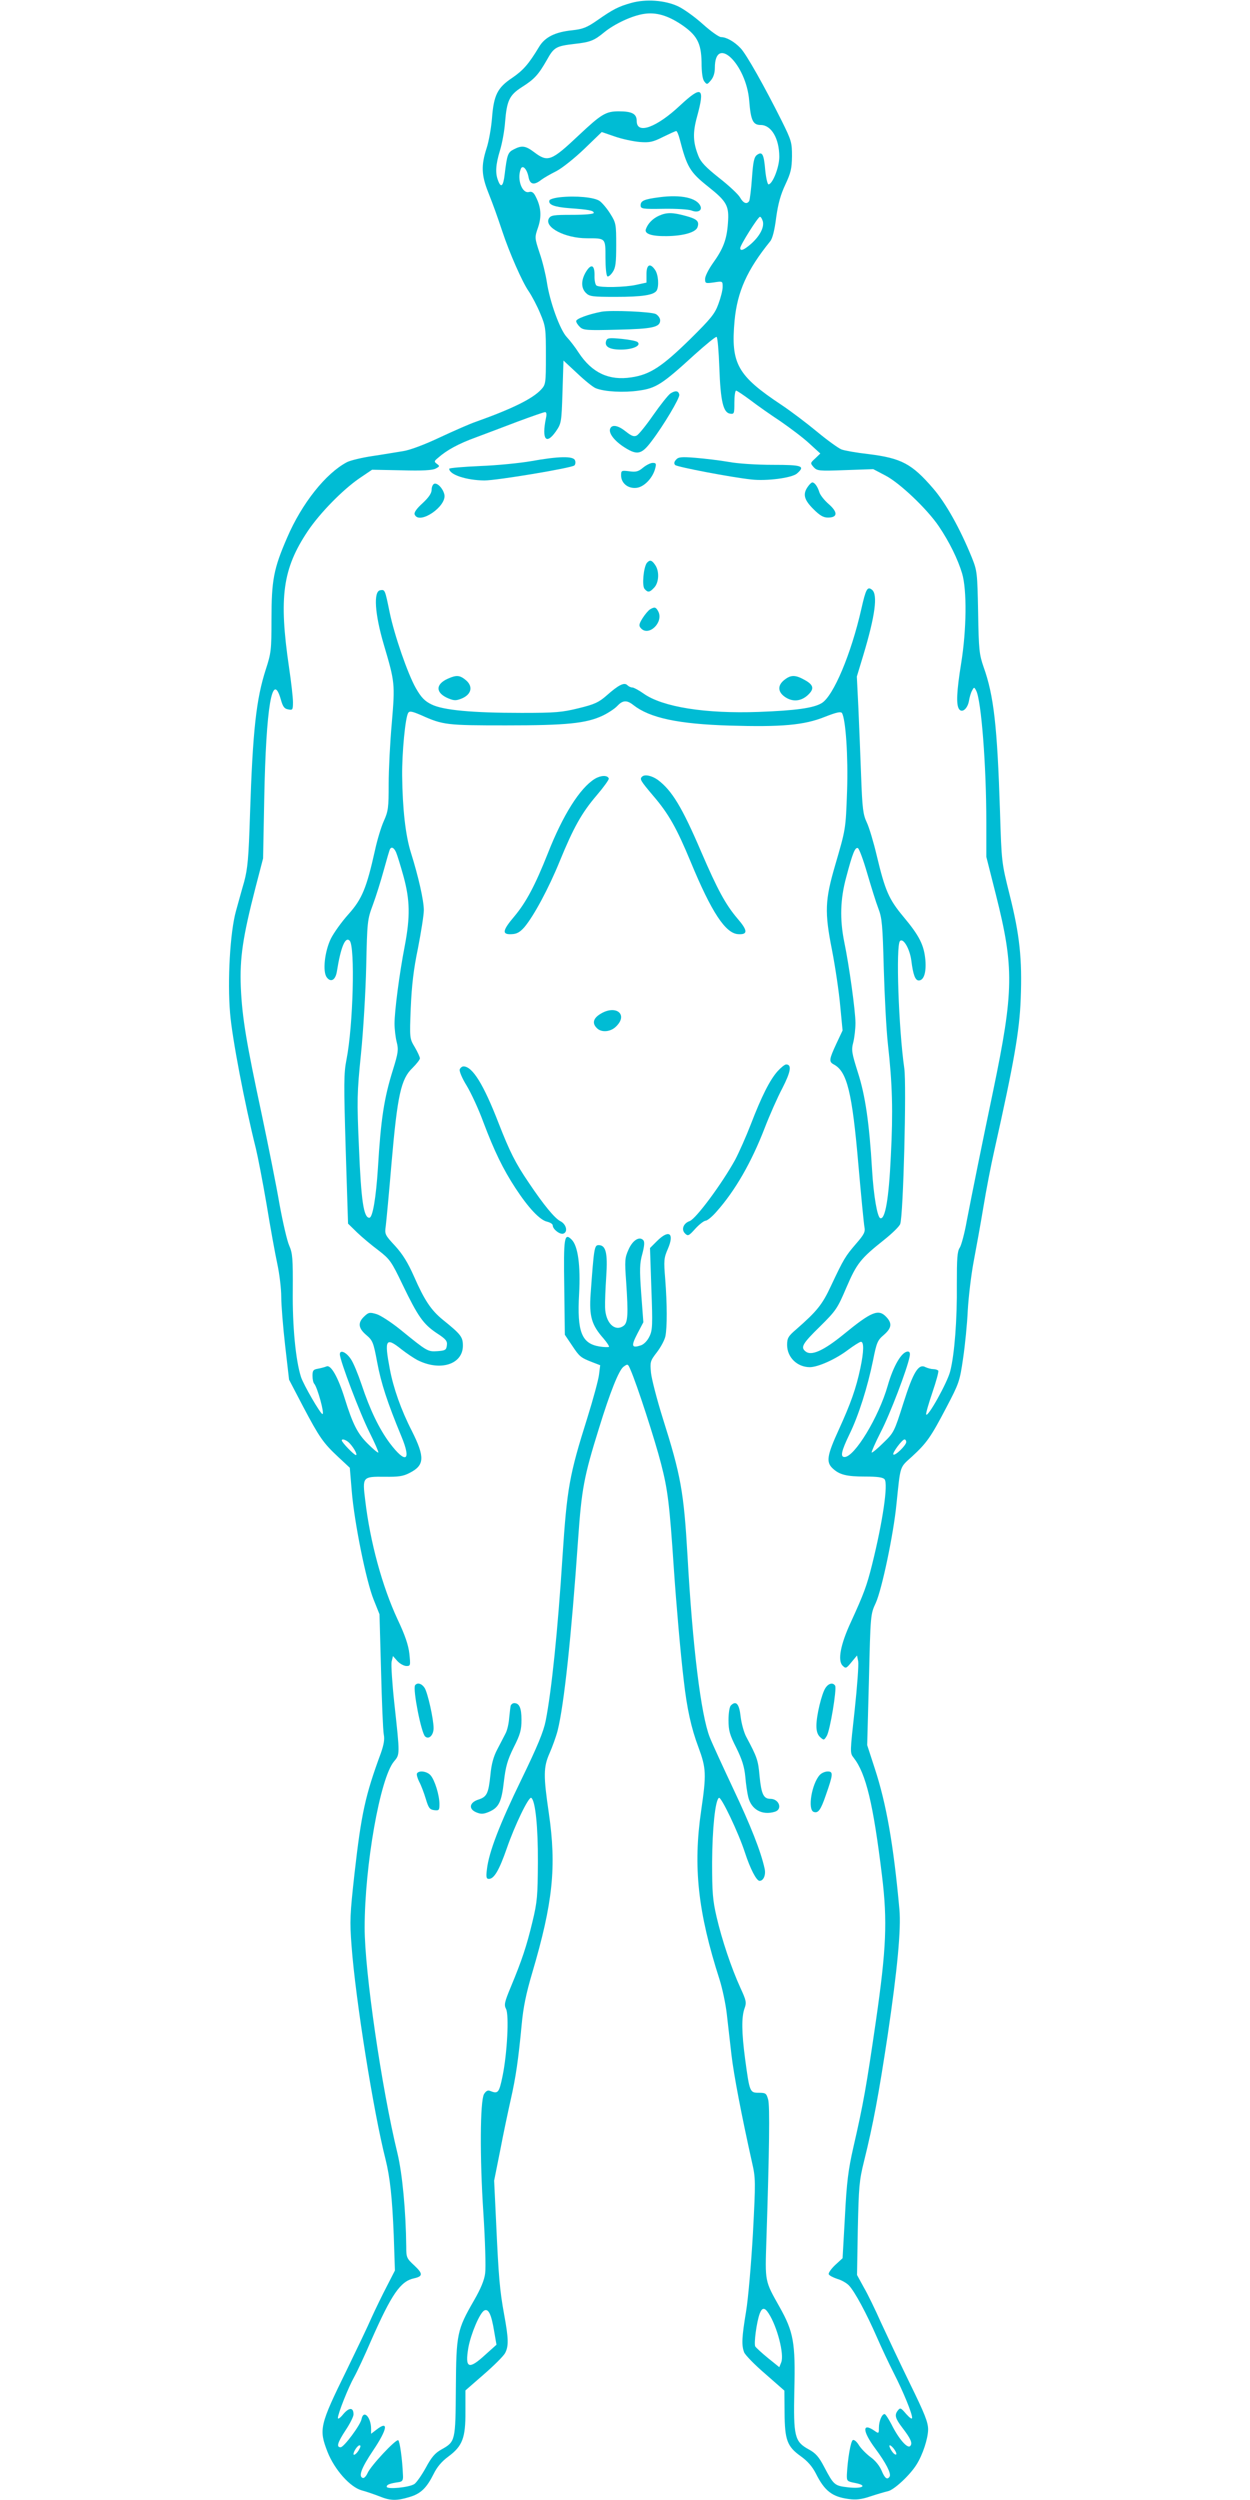 <?xml version="1.0" standalone="no"?>
<!DOCTYPE svg PUBLIC "-//W3C//DTD SVG 20010904//EN"
 "http://www.w3.org/TR/2001/REC-SVG-20010904/DTD/svg10.dtd">
<svg version="1.0" xmlns="http://www.w3.org/2000/svg"
 width="640pt" height="1280pt" viewBox="0 0 640 1280"
 preserveAspectRatio="xMidYMid meet">
<g transform="translate(0,1280) scale(0.1,-0.1)"
fill="#00bcd4" stroke="none">
<path d="M3232 12785 c-65 -18 -94 -33 -174 -89 -53 -37 -74 -45 -128 -51 -88
-9 -140 -35 -170 -85 -53 -88 -81 -120 -138 -159 -75 -50 -94 -88 -103 -206
-4 -49 -16 -119 -28 -155 -28 -87 -26 -137 8 -223 31 -79 43 -113 73 -202 36
-109 102 -259 134 -305 17 -25 44 -76 60 -115 28 -66 29 -77 29 -217 0 -142
-1 -147 -25 -173 -44 -47 -147 -98 -335 -165 -27 -9 -109 -45 -182 -79 -78
-37 -155 -66 -190 -71 -32 -5 -102 -17 -156 -25 -54 -8 -112 -22 -130 -31
-109 -57 -232 -212 -307 -387 -69 -159 -80 -217 -80 -419 0 -156 -2 -172 -29
-255 -49 -152 -67 -311 -81 -743 -7 -225 -12 -277 -30 -345 -13 -44 -31 -111
-42 -150 -30 -108 -44 -356 -30 -522 10 -126 75 -466 132 -693 10 -41 35 -170
55 -287 19 -117 44 -254 55 -305 11 -51 20 -127 20 -168 0 -41 9 -154 20 -250
l20 -174 71 -136 c85 -161 104 -188 181 -260 l59 -55 10 -120 c13 -160 74
-461 112 -555 l30 -75 8 -290 c4 -159 10 -306 14 -326 5 -25 0 -52 -15 -95
-80 -217 -100 -309 -135 -617 -23 -209 -25 -241 -15 -370 20 -273 113 -854
174 -1093 23 -93 34 -194 42 -389 l6 -180 -41 -80 c-23 -44 -58 -116 -78 -160
-19 -44 -77 -165 -128 -270 -139 -283 -143 -303 -98 -419 36 -91 116 -181 176
-197 23 -6 63 -20 89 -30 56 -23 88 -24 154 -4 58 17 88 46 124 118 17 35 41
64 75 89 73 54 89 96 88 231 l0 108 94 82 c52 45 101 94 109 109 19 36 18 74
-5 199 -22 121 -28 187 -41 474 l-10 210 31 155 c16 85 41 202 54 260 26 115
39 204 56 384 8 87 22 157 54 265 106 359 125 543 85 818 -28 191 -28 235 4
307 14 32 33 84 41 115 33 132 70 477 105 981 18 255 29 318 107 568 57 185
101 295 125 314 22 16 23 16 36 -15 32 -72 126 -361 157 -483 34 -131 43 -205
65 -534 12 -178 35 -444 51 -575 16 -142 38 -243 75 -341 40 -108 41 -138 14
-324 -42 -287 -17 -520 94 -865 14 -44 31 -123 37 -175 6 -52 17 -147 24 -210
12 -104 51 -307 105 -550 19 -83 19 -96 5 -365 -9 -157 -24 -332 -35 -399 -22
-133 -24 -173 -10 -210 5 -13 53 -63 108 -110 l98 -86 1 -113 c1 -140 13 -173
83 -223 35 -25 59 -53 77 -88 45 -90 84 -120 169 -131 36 -5 65 -2 109 13 33
11 74 23 91 27 31 6 114 83 147 137 32 51 58 132 59 178 0 38 -16 79 -95 240
-52 107 -118 247 -147 310 -28 63 -67 144 -87 178 l-35 64 4 236 c5 216 7 247
32 347 47 190 75 341 121 645 50 338 69 543 60 644 -30 331 -67 541 -126 721
l-39 120 9 335 c8 334 8 335 35 393 31 68 91 352 106 507 21 201 15 184 79
242 76 70 97 100 176 251 65 124 69 134 86 252 10 67 21 178 24 246 4 68 17
180 30 249 13 69 36 195 50 280 14 85 39 216 56 290 101 451 129 612 135 775
8 205 -5 328 -57 535 -41 164 -41 166 -49 425 -14 439 -32 595 -84 740 -22 64
-25 87 -28 280 -4 204 -5 212 -32 280 -61 150 -134 280 -199 355 -108 125
-161 154 -330 175 -62 7 -124 18 -139 24 -15 6 -71 46 -124 90 -53 44 -135
106 -183 138 -226 150 -260 211 -240 431 14 149 64 260 182 406 12 14 23 57
31 122 10 72 23 118 47 169 28 60 33 81 34 145 0 71 -3 81 -52 180 -89 178
-182 343 -211 373 -32 34 -73 57 -100 57 -11 0 -53 30 -93 66 -41 37 -98 78
-128 92 -67 31 -164 38 -239 17z m254 -109 c82 -55 104 -95 106 -194 0 -53 5
-88 14 -99 13 -17 15 -17 34 6 13 15 20 38 20 63 0 174 161 21 176 -168 8
-101 19 -124 59 -124 54 0 95 -69 95 -163 0 -53 -34 -139 -55 -141 -5 -1 -13
32 -17 73 -7 82 -15 97 -42 78 -15 -11 -20 -34 -26 -119 -4 -58 -11 -111 -14
-117 -12 -19 -30 -12 -47 18 -9 16 -57 61 -107 100 -68 54 -94 81 -106 112
-28 70 -30 119 -7 202 41 150 25 161 -86 58 -121 -114 -223 -151 -223 -81 0
37 -23 50 -92 50 -66 0 -89 -14 -204 -122 -141 -133 -159 -140 -228 -88 -45
34 -64 37 -106 15 -30 -15 -34 -28 -46 -127 -7 -62 -19 -73 -34 -32 -15 38
-12 82 10 154 11 36 23 101 26 145 9 110 22 138 86 179 65 41 85 64 128 139
36 65 47 71 140 82 82 9 102 17 154 60 53 43 142 85 204 94 60 9 118 -7 188
-53z m-6 -588 c37 -143 52 -169 145 -243 97 -77 109 -99 102 -188 -6 -84 -24
-131 -78 -206 -21 -30 -39 -65 -39 -79 0 -23 2 -24 45 -18 45 7 45 7 45 -23 0
-17 -10 -56 -22 -88 -18 -50 -39 -75 -143 -178 -146 -143 -207 -183 -302 -197
-115 -18 -202 23 -270 126 -17 27 -45 63 -61 80 -35 37 -87 181 -102 281 -6
39 -22 106 -37 149 -26 79 -26 80 -8 132 19 56 15 105 -12 157 -10 21 -20 28
-34 24 -36 -10 -63 65 -43 117 9 25 32 1 40 -40 7 -39 28 -44 65 -15 13 10 48
30 78 45 29 15 93 66 143 114 l89 86 67 -23 c37 -13 94 -25 127 -28 52 -4 68
0 120 26 33 16 63 30 67 30 4 1 12 -18 18 -41z m426 -422 c7 -31 -16 -75 -61
-115 -36 -31 -55 -39 -55 -21 0 15 91 160 101 160 5 0 11 -11 15 -24z m-223
-748 c6 -172 20 -231 55 -236 21 -3 22 0 22 57 0 34 4 61 9 61 4 0 37 -22 72
-48 35 -27 105 -76 155 -109 49 -34 116 -84 147 -113 l57 -52 -26 -25 c-26
-24 -26 -24 -8 -45 18 -19 26 -20 162 -15 l143 5 61 -32 c73 -37 215 -172 275
-261 54 -80 97 -168 119 -241 25 -84 23 -288 -5 -461 -23 -143 -26 -210 -11
-233 15 -23 44 1 51 41 3 19 10 43 16 53 10 19 11 19 21 0 26 -49 52 -382 52
-675 l0 -176 49 -194 c94 -373 92 -493 -14 -1004 -59 -282 -107 -520 -135
-665 -11 -63 -28 -126 -36 -138 -13 -19 -15 -56 -15 -187 2 -180 -12 -361 -34
-446 -14 -57 -116 -240 -123 -221 -2 6 13 57 32 113 19 56 33 106 30 111 -3 4
-14 8 -25 8 -11 0 -29 5 -40 10 -36 20 -63 -24 -114 -185 -46 -145 -48 -150
-102 -202 -30 -30 -57 -52 -60 -50 -2 3 18 49 46 104 48 92 136 324 148 386 4
19 1 27 -9 27 -31 0 -74 -73 -103 -175 -46 -161 -170 -365 -221 -365 -23 0
-16 31 25 116 47 96 93 242 121 379 18 91 23 103 55 130 40 35 44 59 13 92
-40 43 -76 28 -220 -90 -102 -83 -165 -111 -194 -86 -26 21 -15 40 74 127 83
82 90 93 136 201 53 123 72 147 194 244 40 32 77 68 81 80 16 41 33 713 21
797 -29 202 -44 630 -22 652 17 17 50 -40 58 -100 9 -73 20 -102 38 -102 26 0
39 40 34 104 -7 77 -30 124 -113 223 -74 89 -93 132 -136 312 -16 68 -39 145
-51 170 -19 40 -23 71 -29 236 -4 105 -10 262 -14 350 l-8 161 33 109 c61 203
75 310 45 335 -24 20 -32 4 -55 -98 -52 -230 -143 -446 -203 -482 -41 -25
-132 -38 -322 -45 -274 -10 -493 25 -590 94 -24 17 -50 31 -57 31 -8 0 -19 5
-26 12 -16 16 -45 1 -105 -52 -41 -36 -62 -46 -144 -66 -85 -21 -119 -24 -292
-24 -255 0 -402 14 -461 43 -35 17 -53 35 -81 84 -41 72 -110 271 -134 388
-24 117 -24 117 -48 113 -36 -5 -28 -122 18 -278 57 -193 58 -200 41 -402 -9
-99 -16 -240 -16 -313 0 -120 -2 -138 -25 -189 -14 -31 -34 -98 -45 -149 -43
-193 -66 -250 -136 -328 -35 -39 -75 -95 -90 -125 -32 -66 -43 -169 -21 -198
21 -28 45 -14 52 31 20 125 43 179 65 157 29 -29 18 -438 -16 -609 -14 -71
-14 -123 -4 -460 l12 -380 46 -45 c26 -25 75 -66 110 -92 58 -45 66 -56 123
-175 79 -164 106 -202 174 -248 48 -31 56 -41 53 -63 -3 -24 -8 -27 -48 -30
-50 -3 -51 -3 -191 111 -46 37 -101 73 -122 79 -34 10 -40 9 -62 -12 -34 -32
-31 -60 10 -95 33 -28 37 -37 56 -139 20 -108 52 -206 124 -380 53 -127 23
-144 -60 -34 -54 73 -101 170 -144 300 -18 53 -42 112 -55 130 -24 36 -56 49
-56 24 0 -31 103 -303 152 -400 27 -54 47 -100 45 -103 -3 -2 -27 18 -53 44
-53 52 -78 101 -119 233 -34 109 -71 174 -93 164 -10 -4 -29 -9 -45 -12 -23
-4 -27 -9 -27 -36 0 -18 4 -36 9 -41 16 -18 54 -155 42 -155 -10 0 -97 150
-110 190 -27 85 -44 258 -42 441 1 165 -1 192 -18 231 -11 24 -33 120 -50 213
-16 94 -57 298 -90 455 -80 374 -101 498 -108 655 -6 150 10 257 75 510 l39
150 6 310 c9 464 41 657 85 503 10 -36 18 -47 37 -50 23 -5 25 -3 25 37 0 24
-9 103 -20 177 -53 361 -33 506 96 699 61 91 178 211 264 270 l65 44 152 -3
c105 -3 158 0 174 9 21 11 21 13 6 24 -15 11 -15 14 6 31 44 39 104 72 192
104 50 19 147 55 217 82 70 26 133 48 139 48 7 0 9 -11 4 -32 -22 -108 1 -138
51 -67 28 41 29 45 34 203 l5 160 71 -66 c39 -37 81 -71 95 -76 45 -18 144
-23 219 -12 89 12 121 33 285 183 59 53 110 95 114 92 5 -2 11 -73 14 -157z
m-440 -1728 c84 -66 230 -97 492 -105 266 -8 383 2 489 45 59 23 81 28 87 19
19 -32 32 -222 26 -399 -7 -199 -7 -194 -61 -380 -52 -178 -55 -239 -16 -435
17 -88 36 -217 42 -286 l12 -125 -32 -68 c-37 -80 -39 -92 -13 -106 68 -36 94
-142 126 -514 14 -160 28 -304 31 -319 5 -24 -2 -38 -43 -85 -55 -64 -63 -77
-128 -215 -45 -97 -72 -130 -178 -223 -41 -35 -47 -45 -47 -80 0 -64 52 -114
117 -114 43 1 132 41 194 88 31 23 61 42 67 42 16 0 15 -50 -3 -135 -22 -104
-49 -180 -110 -314 -61 -133 -66 -167 -32 -199 35 -33 72 -42 166 -42 64 0 92
-4 100 -14 19 -23 -9 -216 -64 -437 -27 -108 -42 -149 -108 -293 -54 -116 -69
-198 -43 -224 16 -16 19 -15 45 17 l29 35 6 -30 c3 -16 -5 -128 -18 -249 -24
-219 -25 -220 -5 -245 63 -81 100 -235 145 -605 28 -231 22 -372 -31 -740 -49
-337 -64 -424 -116 -650 -26 -115 -34 -178 -43 -354 l-12 -213 -38 -35 c-20
-19 -35 -40 -33 -47 3 -7 23 -17 44 -24 22 -6 49 -22 60 -34 30 -32 90 -144
142 -263 24 -55 63 -138 87 -185 49 -96 94 -206 94 -229 0 -9 -11 -2 -30 19
-28 33 -31 34 -44 17 -17 -22 -12 -40 24 -87 43 -56 54 -80 40 -94 -14 -14
-59 37 -96 112 -15 28 -30 52 -35 52 -14 0 -29 -37 -29 -70 0 -30 -1 -31 -22
-16 -65 45 -63 -1 3 -90 55 -74 83 -129 74 -144 -12 -19 -25 -9 -41 30 -10 24
-32 52 -56 69 -23 17 -49 44 -60 61 -10 17 -24 30 -31 27 -11 -3 -27 -96 -31
-177 -1 -33 1 -35 43 -43 66 -13 37 -31 -38 -22 -68 8 -72 11 -121 104 -27 52
-44 71 -79 90 -73 40 -79 66 -74 304 6 243 -4 298 -76 426 -76 135 -74 127
-67 343 15 461 18 685 9 718 -9 32 -12 35 -48 35 -46 0 -47 3 -70 173 -18 136
-19 214 -3 259 11 30 9 40 -21 105 -47 103 -95 247 -122 363 -20 86 -23 126
-23 280 1 173 16 319 35 330 11 8 100 -178 133 -280 27 -83 59 -145 75 -145
20 0 33 30 26 62 -19 88 -72 222 -160 408 -53 113 -108 232 -121 265 -45 114
-88 464 -114 930 -19 328 -34 411 -127 705 -30 96 -57 201 -60 232 -5 55 -4
60 30 104 20 26 40 63 44 83 9 47 9 161 -1 291 -8 97 -7 109 14 157 34 80 5
100 -57 38 l-35 -35 7 -208 c7 -186 6 -213 -10 -245 -10 -21 -27 -39 -43 -45
-48 -16 -52 -5 -19 59 l31 59 -11 147 c-9 124 -8 155 6 204 11 43 12 62 4 70
-20 20 -54 -1 -75 -49 -19 -42 -20 -56 -12 -166 11 -164 9 -208 -13 -224 -45
-33 -93 15 -95 94 -1 27 2 99 6 159 8 120 -2 160 -39 160 -22 0 -24 -15 -41
-250 -8 -115 5 -159 66 -228 18 -21 30 -40 28 -43 -3 -2 -25 -2 -49 2 -91 15
-115 75 -104 269 8 147 -6 246 -38 278 -38 38 -42 12 -38 -246 l3 -241 37 -55
c38 -57 43 -62 105 -86 l39 -15 -6 -48 c-3 -26 -30 -126 -60 -222 -92 -292
-104 -359 -127 -710 -24 -378 -56 -687 -86 -840 -11 -56 -42 -131 -124 -300
-112 -230 -167 -373 -177 -461 -5 -40 -3 -49 10 -49 27 0 53 45 92 157 40 116
112 266 125 258 21 -13 35 -150 34 -330 -1 -171 -3 -202 -28 -305 -30 -125
-54 -197 -111 -334 -32 -77 -35 -91 -24 -112 16 -31 6 -227 -18 -344 -18 -87
-23 -92 -65 -75 -11 4 -20 -1 -30 -17 -20 -37 -22 -323 -3 -610 9 -141 13
-279 9 -307 -4 -35 -23 -80 -57 -139 -87 -151 -91 -171 -93 -449 -2 -273 -2
-274 -75 -315 -32 -18 -50 -39 -79 -93 -21 -38 -47 -75 -58 -83 -27 -18 -142
-29 -142 -14 0 11 16 17 65 24 16 3 20 11 18 38 -3 77 -16 171 -24 176 -12 7
-141 -131 -157 -168 -7 -16 -18 -28 -25 -25 -23 8 -6 52 53 140 74 110 82 158
16 106 l-26 -20 0 25 c0 60 -39 101 -49 50 -5 -29 -90 -144 -107 -144 -23 0
-16 24 26 88 22 33 40 69 40 80 0 37 -22 37 -52 2 -16 -20 -28 -28 -28 -20 0
22 54 158 84 211 14 25 53 108 86 185 105 238 150 304 220 319 46 10 46 24 1
66 -39 36 -41 41 -41 96 -2 183 -20 374 -45 478 -82 338 -168 932 -168 1155 0
318 79 766 150 851 31 37 31 32 2 298 -11 101 -17 197 -14 213 l7 29 23 -26
c13 -14 34 -25 46 -25 21 0 21 3 15 63 -5 44 -22 95 -61 177 -78 168 -140 395
-165 608 -15 121 -14 122 99 121 70 -1 95 2 129 20 76 39 78 80 11 214 -56
109 -95 221 -113 317 -29 153 -21 166 60 101 27 -21 63 -45 80 -54 117 -60
234 -23 234 73 0 45 -10 58 -103 133 -60 49 -94 100 -147 221 -32 72 -58 114
-97 157 -52 56 -54 60 -48 101 3 24 17 171 30 327 30 344 48 427 107 483 21
21 38 43 38 49 0 7 -12 33 -26 57 -27 45 -27 46 -21 201 5 114 14 196 37 306
16 83 30 170 30 195 0 50 -28 173 -66 294 -28 89 -43 224 -45 395 -1 117 16
297 31 321 7 11 20 8 67 -12 111 -50 130 -52 433 -52 311 0 411 10 496 50 27
13 61 35 74 49 28 30 49 32 83 5z m-1215 -754 c6 -14 23 -69 38 -123 33 -121
35 -206 6 -358 -27 -139 -52 -331 -52 -396 0 -28 5 -70 11 -94 10 -39 8 -55
-19 -142 -46 -147 -62 -253 -77 -503 -10 -154 -27 -255 -44 -255 -29 0 -42 87
-53 357 -11 248 -10 281 10 480 12 117 24 320 27 450 5 230 6 240 34 315 16
43 41 123 56 178 15 55 29 103 32 108 8 13 20 7 31 -17z m2412 -107 c20 -68
45 -149 57 -180 19 -49 22 -84 28 -310 4 -139 13 -312 21 -384 23 -205 27
-344 15 -575 -10 -218 -29 -326 -54 -317 -15 5 -34 113 -42 247 -14 240 -35
382 -72 497 -32 102 -35 116 -24 157 6 25 11 69 11 98 0 62 -33 298 -57 413
-24 118 -21 222 10 335 33 125 45 152 59 148 7 -3 28 -60 48 -129z m-2658
-2911 c23 -19 52 -68 40 -68 -9 0 -72 65 -72 75 0 9 16 5 32 -7z m2858 -1 c0
-17 -58 -73 -66 -64 -7 7 45 77 57 77 5 0 9 -6 9 -13z m-2110 -4553 l12 -69
-58 -52 c-85 -78 -104 -69 -86 37 13 71 58 177 81 190 22 12 37 -20 51 -106z
m1405 92 c44 -67 81 -210 65 -251 l-10 -25 -57 46 c-32 26 -61 53 -66 60 -8
14 7 127 23 169 12 31 25 32 45 1z m-2095 -695 c-10 -21 -30 -37 -30 -26 0 14
21 45 31 45 6 0 6 -7 -1 -19z m2736 2 c16 -21 18 -37 4 -28 -13 8 -33 45 -24
45 4 0 13 -8 20 -17z"/>
<path d="M2866 11790 c-27 -3 -51 -10 -53 -16 -7 -22 25 -34 103 -40 98 -7
124 -12 124 -24 0 -6 -45 -10 -110 -10 -97 0 -110 -2 -120 -19 -24 -45 83
-101 195 -101 97 0 95 2 95 -100 0 -49 4 -91 10 -95 5 -3 17 7 27 22 15 22 18
48 18 138 0 106 -1 114 -30 160 -16 26 -41 56 -55 66 -27 19 -122 28 -204 19z"/>
<path d="M3375 11790 c-77 -10 -95 -18 -95 -41 0 -18 8 -20 118 -18 64 1 129
-3 143 -9 30 -12 54 -1 46 21 -17 44 -100 62 -212 47z"/>
<path d="M3375 11696 c-32 -14 -58 -40 -68 -69 -9 -24 28 -37 106 -36 85 1
148 19 158 45 11 31 -2 43 -62 59 -66 18 -95 18 -134 1z"/>
<path d="M3000 11408 c-25 -42 -26 -82 0 -108 18 -18 33 -20 153 -20 134 0
194 9 209 32 13 22 9 82 -8 106 -25 37 -44 28 -44 -21 l0 -44 -51 -11 c-56
-13 -188 -16 -205 -4 -6 4 -11 27 -10 51 1 55 -17 63 -44 19z"/>
<path d="M3080 11204 c-68 -13 -130 -36 -130 -48 0 -7 9 -21 20 -31 17 -16 37
-17 192 -13 181 4 218 13 218 48 0 11 -10 25 -22 32 -23 12 -230 21 -278 12z"/>
<path d="M3104 11056 c-11 -30 15 -46 75 -46 60 0 105 20 86 38 -5 6 -43 13
-82 17 -62 6 -74 5 -79 -9z"/>
<path d="M3432 10785 c-12 -9 -51 -58 -88 -111 -36 -52 -74 -99 -84 -104 -14
-7 -26 -3 -55 20 -41 33 -72 38 -81 15 -9 -23 22 -63 74 -96 65 -41 87 -36
138 32 61 80 145 221 142 238 -4 21 -20 23 -46 6z"/>
<path d="M2720 10439 c-58 -10 -176 -22 -262 -25 -87 -4 -158 -10 -158 -14 0
-30 87 -59 180 -60 65 0 448 64 461 77 5 5 7 17 3 26 -8 23 -85 21 -224 -4z"/>
<path d="M3461 10446 c-10 -11 -11 -20 -4 -27 10 -10 287 -63 390 -74 78 -9
209 8 234 31 43 38 27 44 -123 44 -81 0 -179 6 -227 15 -46 8 -122 17 -170 21
-74 6 -88 4 -100 -10z"/>
<path d="M3293 10406 c-24 -20 -36 -24 -71 -19 -40 5 -42 4 -42 -21 0 -39 34
-68 77 -64 40 3 86 51 98 101 6 23 4 27 -13 27 -11 0 -33 -11 -49 -24z"/>
<path d="M2223 10323 c-7 -3 -13 -16 -13 -30 0 -18 -14 -39 -46 -69 -31 -28
-45 -48 -41 -58 22 -56 167 42 152 103 -8 32 -36 60 -52 54z"/>
<path d="M4136 10308 c-27 -38 -19 -67 28 -114 33 -33 51 -44 75 -44 50 0 52
27 4 69 -23 20 -44 47 -48 61 -9 29 -24 50 -36 50 -4 0 -15 -10 -23 -22z"/>
<path d="M3312 9918 c-17 -22 -26 -117 -12 -133 17 -20 26 -19 50 7 24 26 27
84 4 116 -17 25 -27 27 -42 10z"/>
<path d="M3328 9680 c-9 -6 -26 -26 -38 -45 -18 -29 -20 -38 -10 -50 40 -48
120 29 90 85 -12 22 -18 24 -42 10z"/>
<path d="M2295 9326 c-67 -29 -66 -74 1 -102 30 -12 39 -12 69 0 49 21 58 61
21 93 -31 26 -48 28 -91 9z"/>
<path d="M4016 9319 c-37 -29 -34 -64 7 -90 38 -24 80 -19 114 13 33 31 29 51
-16 76 -48 27 -71 28 -105 1z"/>
<path d="M3045 8812 c-76 -47 -163 -185 -240 -381 -65 -164 -111 -250 -170
-321 -63 -74 -67 -96 -15 -93 26 1 42 10 65 36 48 57 124 198 181 338 70 171
112 247 190 338 35 41 63 80 61 85 -6 18 -41 17 -72 -2z"/>
<path d="M3287 8823 c-13 -12 -7 -21 57 -97 80 -93 121 -167 192 -338 107
-259 179 -368 244 -371 50 -3 49 19 -5 81 -60 71 -101 146 -185 341 -98 229
-150 314 -222 368 -31 22 -68 30 -81 16z"/>
<path d="M3073 7608 c-36 -22 -42 -48 -17 -72 23 -24 71 -20 99 9 63 62 -3
113 -82 63z"/>
<path d="M3981 7315 c-40 -45 -82 -129 -137 -272 -24 -62 -60 -143 -80 -181
-66 -120 -200 -302 -233 -314 -32 -11 -44 -43 -24 -63 15 -15 19 -14 53 24 21
23 45 41 53 41 8 0 34 21 57 48 94 106 177 250 245 426 25 65 66 158 91 205
43 84 49 121 19 121 -7 0 -27 -16 -44 -35z"/>
<path d="M2354 7325 c-4 -8 12 -46 35 -83 23 -38 62 -122 86 -188 56 -148 100
-239 164 -337 66 -101 125 -164 162 -172 16 -4 29 -12 29 -19 0 -20 38 -49 55
-42 24 9 14 48 -15 63 -29 14 -86 83 -163 198 -68 100 -97 158 -154 304 -77
199 -134 291 -180 291 -7 0 -16 -7 -19 -15z"/>
<path d="M2125 4171 c-12 -21 32 -246 52 -262 19 -17 43 7 43 43 0 46 -30 181
-46 206 -15 23 -38 29 -49 13z"/>
<path d="M4226 4157 c-19 -29 -46 -140 -46 -193 0 -28 6 -46 19 -58 19 -17 20
-17 34 6 17 28 52 241 43 257 -11 18 -34 13 -50 -12z"/>
<path d="M2615 4068 c-2 -7 -5 -36 -8 -64 -2 -28 -10 -64 -19 -80 -8 -16 -27
-52 -42 -81 -19 -36 -30 -75 -35 -130 -10 -96 -18 -113 -62 -127 -46 -15 -51
-48 -11 -65 24 -10 36 -10 65 2 51 22 65 50 77 156 9 76 18 109 50 174 34 67
40 90 40 142 0 60 -11 85 -37 85 -8 0 -15 -6 -18 -12z"/>
<path d="M3742 4068 c-7 -7 -12 -39 -12 -75 0 -54 6 -75 40 -142 29 -59 41
-96 46 -148 3 -37 10 -84 15 -104 16 -65 72 -95 137 -75 40 13 21 66 -24 66
-35 0 -46 25 -55 116 -7 82 -13 98 -68 201 -12 22 -25 70 -29 104 -7 65 -23
84 -50 57z"/>
<path d="M2135 3720 c-3 -5 2 -24 11 -42 10 -18 25 -58 34 -88 14 -47 20 -55
43 -58 25 -3 27 0 27 31 0 45 -24 124 -46 148 -18 20 -59 26 -69 9z"/>
<path d="M4197 3712 c-41 -45 -63 -177 -31 -189 23 -8 36 9 62 85 38 108 39
122 10 122 -14 0 -32 -8 -41 -18z"/>
</g>
</svg>
